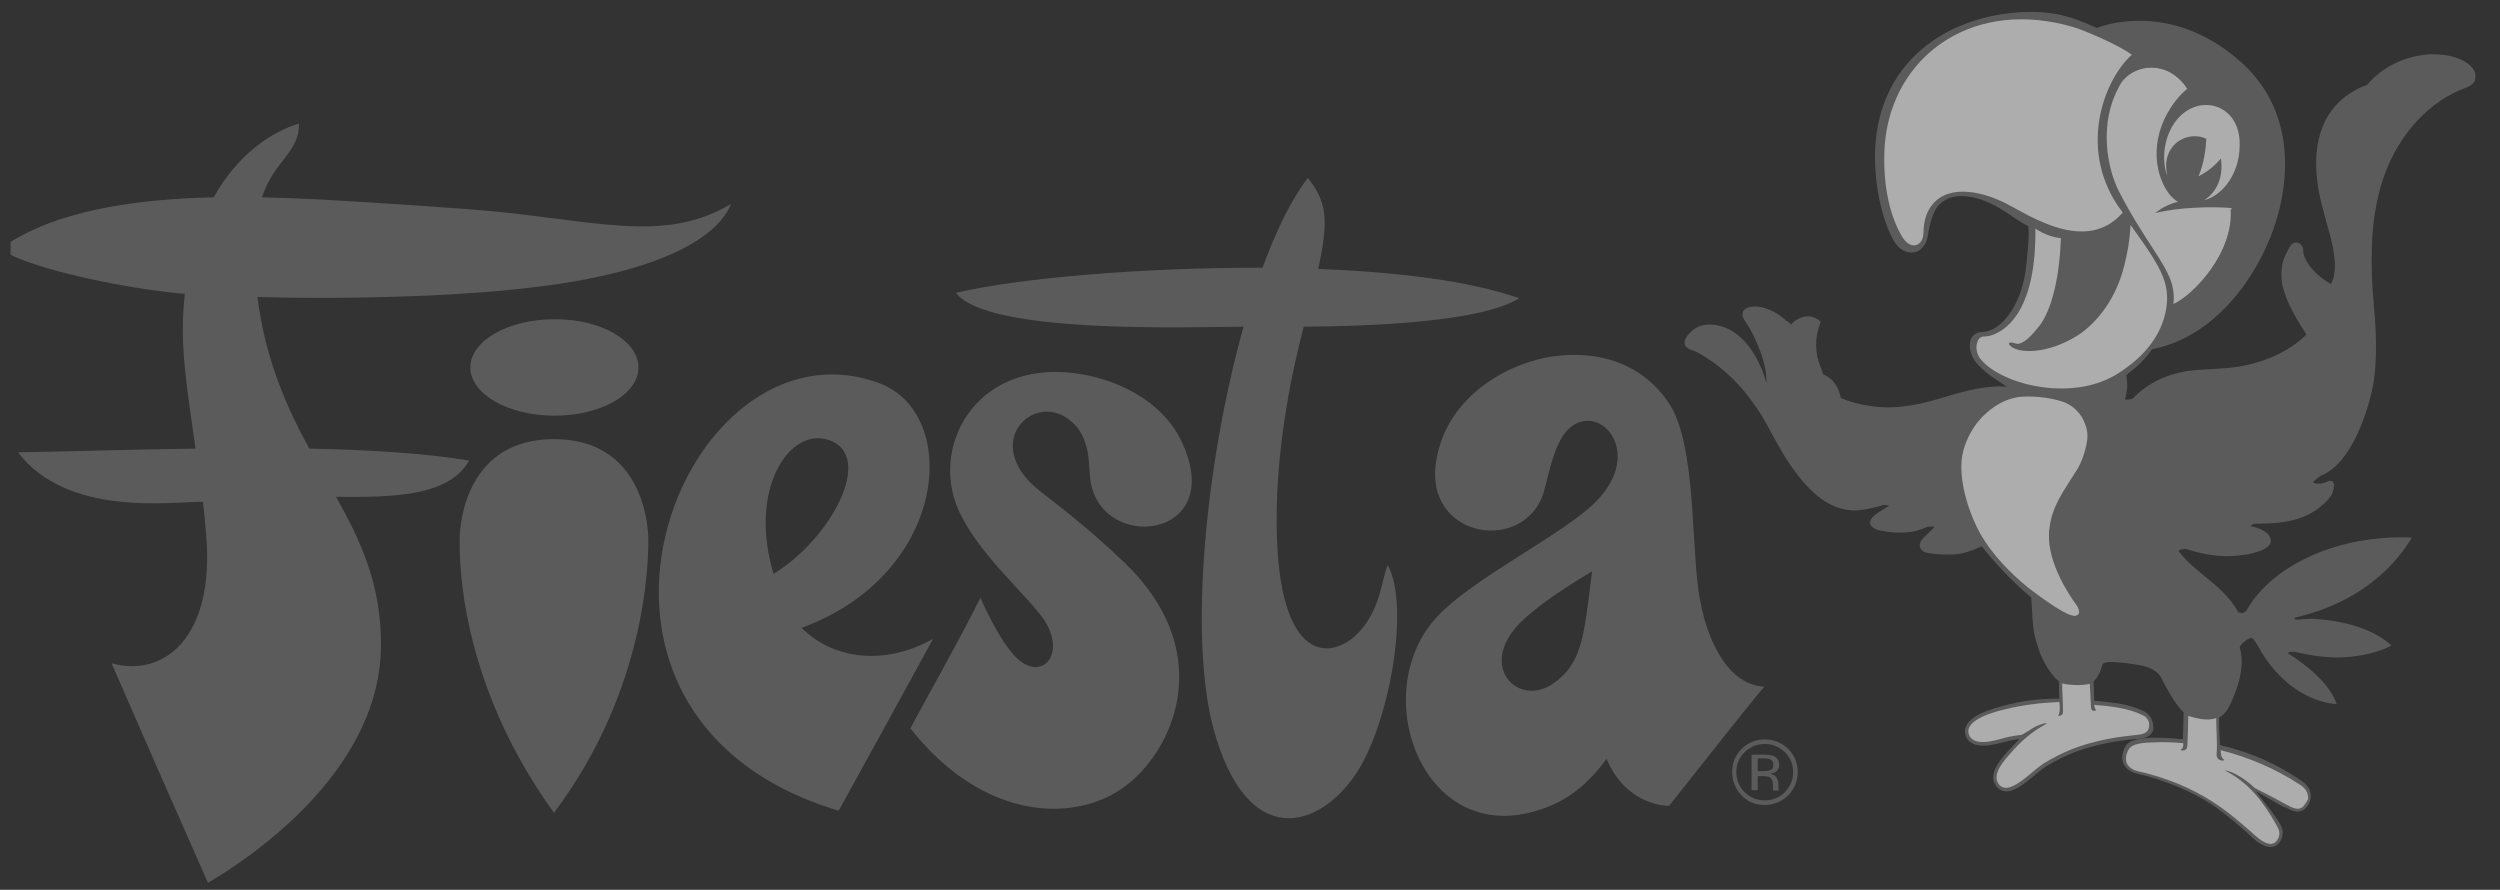 <svg xmlns="http://www.w3.org/2000/svg" fill="none" viewBox="0 0 118 42" height="42" width="118">
<rect x="0" y="0" width="118" height="42" fill="#333333" stroke="none"/>
<g clip-path="url(#clip0_605_5458)" opacity="0.6">
<path fill="#777777" d="M82.674 35.601V37.293H82.965V36.632H83.199C83.354 36.632 83.471 36.651 83.529 36.69C83.646 36.749 83.685 36.885 83.685 37.079V37.215V37.274V37.293V37.312H83.976L83.957 37.293C83.957 37.274 83.938 37.254 83.938 37.196C83.938 37.157 83.938 37.118 83.938 37.079V36.962C83.938 36.885 83.899 36.788 83.84 36.69C83.782 36.593 83.685 36.554 83.549 36.515C83.646 36.496 83.743 36.476 83.801 36.438C83.918 36.36 83.976 36.263 83.976 36.107C83.976 35.893 83.879 35.757 83.704 35.679C83.607 35.64 83.451 35.621 83.237 35.621H82.674V35.601ZM83.704 36.107C83.704 36.243 83.646 36.321 83.529 36.36C83.471 36.379 83.374 36.399 83.237 36.399H82.965V35.796H83.218C83.393 35.796 83.51 35.815 83.588 35.854C83.665 35.913 83.704 35.99 83.704 36.107ZM84.851 36.438C84.851 36.01 84.696 35.64 84.404 35.349C84.093 35.057 83.743 34.901 83.296 34.901C82.868 34.901 82.499 35.057 82.207 35.349C81.896 35.66 81.76 36.01 81.76 36.438C81.76 36.865 81.915 37.235 82.207 37.546C82.499 37.857 82.868 37.993 83.296 37.993C83.724 37.993 84.093 37.837 84.404 37.546C84.696 37.235 84.851 36.865 84.851 36.438ZM83.296 35.115C83.665 35.115 83.976 35.251 84.249 35.504C84.501 35.757 84.638 36.087 84.638 36.438C84.638 36.807 84.501 37.118 84.249 37.39C83.996 37.643 83.665 37.779 83.296 37.779C82.926 37.779 82.615 37.643 82.343 37.39C82.09 37.138 81.954 36.807 81.954 36.438C81.954 36.068 82.09 35.757 82.343 35.504C82.615 35.251 82.926 35.115 83.296 35.115Z"></path>
<path fill="#777777" d="M26.148 20.727C22.065 20.727 21.695 24.596 21.695 25.491C21.695 26.385 21.637 32.121 26.148 38.363C30.562 32.491 30.601 26.405 30.601 25.491C30.601 24.596 30.232 20.727 26.148 20.727ZM30.134 17.344C30.134 18.608 28.365 19.619 26.168 19.619C23.97 19.619 22.201 18.588 22.201 17.344C22.201 16.08 23.99 15.069 26.168 15.069C28.345 15.049 30.134 16.08 30.134 17.344Z"></path>
<path fill="#777777" d="M23.679 10.014C22.201 9.858 17.515 9.547 15.006 9.411C14.151 9.372 13.256 9.333 12.362 9.314C12.965 7.525 14.131 7.214 14.112 5.833C12.809 6.222 11.215 7.291 10.087 9.314C6.665 9.391 3.301 9.858 0.909 11.18C0.229 11.55 -0.16 11.783 0.87 12.191C2.406 12.833 5.712 13.572 8.434 13.844C8.531 13.844 8.629 13.864 8.726 13.864C8.667 14.408 8.629 14.991 8.629 15.614C8.629 17.227 8.94 19.094 9.231 21.175C6.237 21.214 3.301 21.311 0.851 21.35C3.184 24.402 8.026 23.683 9.581 23.683C9.64 24.208 9.698 24.753 9.737 25.316C10.126 30.08 7.734 32.005 5.265 31.305C6.276 33.639 8.279 38.189 9.815 41.669C11.467 40.697 17.884 36.614 17.981 30.566C18.02 27.65 17.048 25.569 15.862 23.45C18.429 23.469 21.17 23.469 22.142 21.739C20.043 21.389 17.398 21.233 14.598 21.175C13.529 19.211 12.537 17.014 12.148 14.019C16.465 14.136 22.92 14.019 27.12 13.28C32.895 12.269 34.179 10.441 34.509 9.625C31.554 11.375 28.715 10.558 23.679 10.014Z"></path>
<path fill="#777777" d="M39.118 20.766C41.315 21.505 39.234 25.433 36.512 27.086C35.306 23.1 37.251 20.144 39.118 20.766ZM37.834 29.633C44.757 27.105 45.379 19.522 41.49 18.083C32.215 14.661 24.573 33.755 39.584 38.266C40.498 36.614 43.045 31.986 44.037 30.158C41.587 31.519 39.195 31.014 37.834 29.633Z"></path>
<path fill="#777777" d="M47.869 30.936C47.266 30.275 46.702 29.167 46.274 28.214C45.38 30.042 43.649 33.095 42.969 34.378C46.488 38.85 50.96 38.889 53.294 36.964C55.608 35.059 57.26 30.606 53.119 26.6C51.33 24.87 49.697 23.664 49.035 23.139C46.216 20.864 48.88 18.356 50.591 19.911C51.447 20.67 51.388 21.836 51.447 22.497C51.777 26.192 58.116 25.511 55.705 20.709C54.81 18.939 52.769 17.889 50.746 17.617C46.002 16.995 43.805 21.175 45.322 24.247C46.235 26.114 48.102 27.747 49.133 29.05C50.494 30.82 49.152 32.336 47.869 30.936Z"></path>
<path fill="#777777" d="M75.148 26.969C73.321 28.038 72.057 29.011 71.532 29.633C69.879 31.597 71.707 33.327 73.262 32.297C74.721 31.325 74.76 29.963 75.148 26.969ZM83.276 32.413C82.79 32.938 79.407 37.255 78.784 38.033C78.046 38.033 76.568 37.605 75.829 35.816C75.343 36.497 74.526 37.411 73.398 37.936C67.39 40.677 64.357 32.861 67.818 29.127C69.49 27.299 73.807 25.219 75.323 23.683C77.696 21.291 75.421 18.861 74.001 20.28C73.34 20.941 73.068 22.516 72.893 23.138C72.057 26.191 67.137 25.472 67.798 21.7C68.323 18.608 71.318 17.091 73.321 16.819C77.073 16.333 78.609 18.666 78.979 19.386C80.107 21.661 79.796 26.347 80.282 28.524C80.515 29.75 81.351 32.316 83.276 32.413Z"></path>
<path fill="#777777" d="M64.569 29.283C63.558 30.936 61.05 31.811 60.408 27.105C60.253 25.977 59.864 21.797 61.536 15.419C64.842 15.399 69.936 15.185 71.706 14.077C69.392 13.261 65.93 12.833 62.217 12.697C62.742 10.324 62.606 9.508 61.731 8.399C60.953 9.411 60.233 10.888 59.592 12.638C53.836 12.619 47.964 13.144 45.125 13.824C46.603 15.769 55.994 15.438 58.697 15.419C56.928 21.738 56.092 30.002 57.278 34.397C58.853 40.172 62.256 39.141 64.006 36.516C65.561 34.183 66.572 28.641 65.503 26.677C65.231 27.299 65.231 28.213 64.569 29.283Z"></path>
<path fill="#777777" d="M101.204 33.58C100.504 33.23 99.726 33.153 99.045 33.094C99.045 33.094 98.851 33.075 98.851 33.094C98.832 32.841 98.832 32.297 98.812 32.044L98.598 31.889C98.462 31.927 98.268 31.947 98.073 31.947C97.859 31.947 97.606 31.908 97.373 31.869L97.179 32.025C97.179 32.316 97.198 32.822 97.198 32.977H97.023C96.09 32.997 95.37 33.094 94.593 33.308C93.912 33.483 93.115 33.736 92.843 34.203C92.745 34.358 92.726 34.514 92.765 34.669C92.823 34.903 93.018 35.194 93.601 35.194C93.97 35.194 94.398 35.078 94.593 35.019H94.612C94.826 34.961 95.234 34.883 95.312 34.883C95.312 34.883 95.02 35.194 94.806 35.428L94.748 35.486C94.418 35.855 93.815 36.555 94.204 37.08C94.32 37.255 94.495 37.352 94.709 37.352C95.118 37.352 95.584 36.964 96.031 36.594C96.226 36.439 96.401 36.283 96.556 36.186C97.023 35.894 97.47 35.68 97.918 35.505C98.734 35.194 99.629 35 100.737 34.883C100.776 34.883 100.795 34.883 100.834 34.883C101.107 34.864 101.534 34.825 101.632 34.436C101.67 34.086 101.515 33.736 101.204 33.58Z"></path>
<path fill="#777777" d="M107.153 39.977C106.783 39.977 106.375 39.607 106.142 39.374C106.103 39.335 106.083 39.316 106.064 39.296C105.597 38.888 105.169 38.538 104.761 38.227C103.808 37.527 102.642 37.002 101.339 36.632C101.261 36.613 101.183 36.593 101.106 36.574C100.833 36.516 100.542 36.457 100.328 36.204C100.094 35.932 100.153 35.543 100.308 35.252C100.522 34.863 101.144 34.843 101.533 34.824C101.592 34.824 101.631 34.824 101.669 34.824C101.767 34.824 101.864 34.824 101.961 34.824C102.214 34.824 102.428 34.843 102.661 34.863L102.875 34.882H103.031C103.031 34.902 103.069 33.929 103.069 33.579L103.283 33.424C103.497 33.502 103.828 33.579 104.139 33.579C104.275 33.579 104.411 33.56 104.508 33.521L104.742 33.677C104.742 33.891 104.742 34.571 104.761 34.727C104.781 34.999 104.761 34.843 104.781 35.154C104.781 35.193 105.033 35.232 105.033 35.232C106.336 35.563 107.425 36.049 108.592 36.827C108.844 37.002 109.117 37.235 109.058 37.682C109.039 37.838 108.981 37.954 108.903 38.052C108.786 38.227 108.631 38.304 108.436 38.304C108.222 38.304 108.008 38.188 107.872 38.09L107.833 38.11C107.464 37.916 106.531 37.371 106.531 37.371C106.278 37.177 107.211 38.207 107.542 38.771L107.561 38.791C107.697 39.024 107.833 39.277 107.678 39.607C107.542 39.918 107.328 39.977 107.153 39.977Z"></path>
<path fill="#777777" d="M86.97 19.094C86.97 19.075 86.97 19.075 86.97 19.055V19.094ZM116.214 2.838C115.845 2.663 115.398 2.566 114.892 2.566C114.814 2.566 114.736 2.566 114.659 2.566C113.998 2.605 112.714 2.858 111.723 4.005H111.742C111.275 4.161 110.809 4.433 110.42 4.802C109.195 5.969 109.214 7.738 109.448 9.022C109.525 9.488 109.681 9.975 109.798 10.461C110.089 11.452 110.342 12.405 110.128 13.164L110.031 13.397C110.011 13.397 109.992 13.377 109.973 13.377L109.934 13.358C109.486 13.105 108.728 12.444 108.709 11.822C108.709 11.686 108.65 11.569 108.534 11.491C108.359 11.394 108.184 11.452 108.067 11.666C107.97 11.841 107.873 12.016 107.795 12.23C107.659 12.658 107.659 13.086 107.736 13.494C107.95 14.35 108.417 15.088 108.864 15.789C108.048 16.605 106.745 17.208 105.228 17.363C104.956 17.383 104.684 17.402 104.411 17.422C104.023 17.441 103.614 17.461 103.206 17.519C102.175 17.694 101.3 18.141 100.678 18.802C100.659 18.822 100.542 18.861 100.406 18.861C100.348 18.861 100.309 18.861 100.289 18.841C100.348 18.705 100.367 18.588 100.386 18.433L100.406 18.219C100.406 18.102 100.386 17.889 100.367 17.713L100.464 17.616C100.892 17.305 101.281 16.916 101.573 16.488C105.461 15.711 107.075 11.394 107.075 11.394C107.075 11.394 109.545 6.222 105.695 2.858C102.292 -0.098 98.967 1.322 98.967 1.322C98.792 1.244 98.617 1.166 98.442 1.088C97.567 0.738 96.886 0.563 95.856 0.563C94.475 0.563 93.114 0.894 91.967 1.477C90.722 2.138 89.128 3.422 88.642 5.911C88.214 8.069 88.836 10.48 89.42 11.414C89.653 11.783 89.945 11.919 90.236 11.919C90.314 11.919 90.353 11.919 90.392 11.9C90.742 11.822 90.975 11.433 91.014 11.005C91.014 11.005 91.092 10.48 91.267 10.072C91.422 9.702 91.695 9.45 92.064 9.333C92.22 9.275 92.395 9.255 92.589 9.255C93.153 9.255 93.814 9.469 94.495 9.897C94.884 10.13 95.331 10.48 95.739 10.675C95.797 11.18 95.681 12.075 95.642 12.502C95.486 14.136 94.728 15.205 94.067 15.536C93.853 15.633 93.678 15.672 93.561 15.672C93.328 15.672 93.134 15.789 93.036 15.983C92.998 16.061 92.978 16.139 92.978 16.236C92.959 16.547 93.075 16.877 93.289 17.13C93.484 17.363 93.736 17.577 94.009 17.772L94.728 18.258C94.631 18.258 94.514 18.238 94.417 18.238C94.359 18.238 94.3 18.238 94.261 18.238C93.367 18.277 92.55 18.511 91.578 18.802C90.625 19.094 89.809 19.23 89.089 19.23C88.409 19.23 87.397 19.036 86.892 18.783V18.802C86.795 18.297 86.561 17.927 86.153 17.713C86.114 17.694 86.075 17.675 86.056 17.675C86.017 17.597 85.978 17.422 85.939 17.344C85.647 16.663 85.647 15.905 85.939 15.186C85.803 15.05 85.609 14.952 85.375 14.933C85.356 14.933 85.317 14.933 85.297 14.933C85.123 14.933 84.753 15.05 84.539 15.322C84.481 15.244 84.403 15.186 84.325 15.147C84.092 14.933 83.839 14.758 83.567 14.641C83.295 14.525 83.061 14.466 82.847 14.466C82.731 14.466 82.634 14.486 82.536 14.505C82.381 14.563 82.284 14.641 82.264 14.739C82.206 14.914 82.303 15.069 82.4 15.205L82.439 15.264C82.556 15.438 82.634 15.575 82.731 15.769C83.061 16.45 83.411 17.305 83.373 18.083C83.256 17.636 83.022 17.033 82.672 16.527C82.128 15.73 81.428 15.322 80.689 15.322H80.67C80.242 15.322 79.931 15.497 79.659 15.827C79.581 15.925 79.484 16.08 79.522 16.255C79.581 16.43 79.756 16.488 79.911 16.547C79.989 16.566 80.047 16.605 80.106 16.625C81.234 17.247 82.167 18.122 82.964 19.327C83.198 19.658 83.431 20.105 83.664 20.533C83.936 21.019 84.209 21.525 84.481 21.913C85.297 23.08 86.25 24.13 87.631 24.091C88.059 24.072 88.7 23.897 88.895 23.838C88.914 23.838 88.934 23.838 88.972 23.838C89.05 23.838 89.128 23.858 89.167 23.877C89.147 23.897 89.089 23.916 89.031 23.955C88.545 24.247 88.292 24.441 88.272 24.636C88.253 24.713 88.311 24.83 88.37 24.869C88.525 25.005 88.72 25.044 88.895 25.064C89.167 25.122 89.439 25.141 89.692 25.141C90.159 25.141 90.586 25.044 90.956 24.869C90.975 24.869 91.053 24.85 91.17 24.85C91.228 24.85 91.267 24.85 91.306 24.869C91.17 25.025 91.014 25.161 90.859 25.316L90.781 25.394C90.645 25.53 90.586 25.686 90.625 25.822C90.664 25.958 90.8 26.075 90.975 26.094C91.306 26.152 91.617 26.172 91.909 26.172C92.006 26.172 92.084 26.172 92.181 26.172C92.609 26.152 93.036 26.016 93.542 25.783C93.542 25.783 94.592 27.163 95.875 28.194C95.914 28.738 95.934 29.555 96.031 29.963C96.225 30.78 96.478 31.402 97.022 32.025C97.256 32.277 97.703 32.336 98.014 32.336C98.17 32.336 98.345 32.316 98.539 32.297C98.986 32.219 99.161 31.616 99.239 31.363C99.259 31.305 99.395 31.247 99.531 31.247C99.589 31.247 99.647 31.247 99.706 31.247C100.134 31.247 101.086 31.402 101.125 31.422C101.514 31.519 101.845 31.675 102.02 32.005C102.214 32.394 102.486 32.9 102.759 33.269C103.148 33.775 103.381 33.95 104.256 33.969H104.275C104.975 33.969 105.209 33.405 105.384 32.977C105.598 32.491 105.714 32.083 105.773 31.694C105.831 31.247 105.811 30.897 105.714 30.547C105.714 30.527 105.753 30.411 106.045 30.197C106.123 30.158 106.2 30.119 106.259 30.119C106.317 30.119 106.356 30.139 106.375 30.177C106.492 30.352 106.609 30.527 106.706 30.722C108.223 33.23 110.284 33.23 110.284 33.23C110.284 33.23 110.031 32.102 107.989 30.838C108.009 30.741 108.3 30.761 108.3 30.761C109.02 30.936 109.739 31.033 110.4 31.033C111.995 30.994 112.87 30.469 112.87 30.469C112.87 30.469 111.859 29.341 109.117 29.205C108.903 29.205 108.689 29.225 108.495 29.244C108.475 29.244 108.475 29.244 108.456 29.244C108.359 29.244 108.3 29.264 108.3 29.186C108.3 29.147 108.339 29.147 108.417 29.127C110.07 28.738 112.384 27.766 113.842 25.375C110.439 25.219 107.27 26.639 106.045 28.797C106.006 28.913 105.753 28.991 105.636 28.875C105.248 28.175 104.645 27.669 104.061 27.202C103.614 26.833 103.167 26.463 102.817 25.997C102.973 25.88 103.206 25.919 103.206 25.919C103.809 26.113 104.45 26.25 105.092 26.25C105.461 26.25 105.811 26.211 106.142 26.152C106.706 26.036 107.017 25.88 107.134 25.686C107.192 25.588 107.192 25.472 107.153 25.375C107.017 25.044 106.492 24.889 106.278 24.85C106.259 24.85 106.239 24.83 106.22 24.83C106.259 24.791 106.356 24.713 106.473 24.713C106.55 24.713 106.609 24.713 106.686 24.713C107.989 24.713 108.884 24.461 109.545 23.897C109.739 23.741 109.914 23.566 110.05 23.352C110.148 23.197 110.167 22.886 110.167 22.886C110.167 22.847 110.167 22.827 110.148 22.808C110.128 22.73 110.05 22.691 109.973 22.691L109.895 22.711C109.798 22.75 109.739 22.788 109.642 22.808C109.564 22.827 109.486 22.827 109.409 22.827C109.35 22.827 109.292 22.827 109.253 22.808C109.214 22.808 109.195 22.788 109.175 22.769C109.214 22.691 109.331 22.613 109.428 22.536C109.467 22.516 109.506 22.477 109.525 22.458C111.023 21.913 111.8 19.25 111.995 18.258C112.131 17.538 112.17 16.663 112.131 15.633C112.111 15.264 112.092 14.875 112.053 14.505C112.034 14.175 111.995 13.825 111.975 13.494C111.898 11.977 111.898 10.014 112.559 8.225C113.278 6.261 114.717 4.744 116.389 4.141C116.759 4.005 116.836 3.811 116.836 3.655C116.895 3.325 116.564 3.013 116.214 2.838Z"></path>
<path fill="white" d="M101.729 10.053C102.04 9.8 102.39 9.625 102.798 9.527C102.643 9.43 102.487 9.294 102.371 9.139C101.612 8.108 101.476 6.3 102.701 4.744C102.876 4.511 103.071 4.336 103.246 4.18C103.148 4.044 103.071 3.927 102.993 3.85C101.962 2.741 100.562 3.169 100.135 3.889C98.929 5.872 99.551 8.147 100.018 9.041C101.223 11.375 102.254 12.425 102.526 13.455C102.604 13.766 102.623 14.058 102.585 14.35C103.518 13.941 105.443 11.939 105.326 9.819C104.393 9.741 102.857 9.78 101.729 10.053Z"></path>
<path fill="white" d="M102.641 5.793C102.038 6.668 102.077 7.718 102.291 8.301C102.233 7.912 102.194 7.621 102.369 7.212C102.7 6.493 103.536 6.26 104.138 6.551C104.119 7.018 104.022 7.737 103.769 8.321C104.197 8.107 104.566 7.796 104.819 7.485C104.819 7.504 104.838 7.523 104.838 7.562C104.936 8.418 104.605 9.079 104.041 9.448C104.897 9.235 105.713 8.204 105.713 6.843C105.752 4.84 103.652 4.335 102.641 5.793Z"></path>
<path fill="white" d="M91.054 9.878C90.821 10.286 90.801 10.694 90.782 11.044C90.763 11.589 90.179 11.88 89.751 11.122C88.818 9.508 88.876 7.291 89.013 6.358C89.596 2.45 93.271 -0.078 97.879 1.283C98.463 1.458 100.096 2.178 100.621 2.586C99.26 3.811 98.015 7.194 100.193 10.033C98.463 12.036 95.701 10.111 94.651 9.586C93.407 8.964 91.754 8.672 91.054 9.878Z"></path>
<path fill="white" d="M102.253 13.649C102.117 12.676 101.164 11.49 100.561 10.615C100.522 11.374 100.425 11.879 100.27 12.521C99.803 14.426 98.656 15.476 98.014 15.865C96.614 16.721 95.311 16.682 94.922 16.351C94.767 16.235 94.786 16.137 95 16.176C95.156 16.215 95.233 16.274 95.428 16.176C95.525 16.118 95.719 16.06 96.245 15.399C96.517 15.068 97.178 13.94 97.275 11.238C96.925 11.218 96.439 11.043 96.07 10.79C96.108 14.407 94.883 15.476 94.106 15.787C93.911 15.865 93.756 15.885 93.62 15.885C93.289 15.885 93.133 16.546 93.503 16.974C94.533 18.199 97.956 19.015 100.075 17.557C102.622 15.904 102.292 13.824 102.253 13.649Z"></path>
<path fill="white" d="M95.253 18.744C94.65 18.841 94.106 19.133 93.542 19.697L93.308 19.969C92.92 20.494 92.647 21.116 92.589 21.719C92.492 22.866 92.959 24.286 93.484 25.219C94.047 26.192 94.883 27.047 95.739 27.747C97.878 29.38 97.995 29.05 98.034 29.03C98.228 28.991 98.092 28.661 98.014 28.564C97.722 28.175 96.653 26.619 96.711 25.2C96.711 25.122 96.711 25.044 96.731 24.986C96.828 23.878 97.489 23.061 98.072 22.108C98.325 21.68 98.481 21.078 98.52 20.728C98.539 20.494 98.52 20.261 98.422 20.028C98.247 19.522 97.859 19.133 97.353 18.958C96.711 18.744 95.817 18.666 95.253 18.744Z"></path>
<path fill="#777777" d="M84.638 21.856C84.132 21.136 83.607 19.989 83.141 19.27C82.382 18.142 81.449 17.189 80.224 16.528C79.932 16.372 79.504 16.372 79.816 15.983C80.049 15.692 80.321 15.536 80.691 15.536C82.596 15.517 83.432 18.375 83.296 18.706C83.277 18.783 83.452 18.764 83.471 18.706C83.782 17.733 83.354 16.606 82.927 15.731C82.829 15.536 82.752 15.4 82.635 15.225C82.518 15.031 82.324 14.817 82.654 14.72C82.946 14.622 83.296 14.72 83.549 14.836C85.415 15.653 85.396 18.044 84.988 19.658C84.968 19.736 85.143 19.717 85.221 19.658C85.221 19.658 85.221 19.658 85.221 19.639C85.474 19.308 85.649 19.153 85.766 18.764C85.824 18.608 85.882 18.239 85.863 18.064C85.843 17.85 85.921 17.831 86.115 17.928C87.029 18.414 86.854 19.697 86.641 20.475C86.407 21.331 86.29 21.875 86.699 22.731C86.971 23.314 87.496 23.683 88.099 23.917C86.504 24.189 85.396 22.925 84.638 21.856Z"></path>
<path fill="#777777" d="M92.766 24.208C92.163 22.652 92.124 20.844 93.329 19.56C93.835 19.055 94.399 18.685 95.06 18.51C94.827 18.471 94.574 18.452 94.341 18.471C93.427 18.53 92.571 18.763 91.696 19.035C90.277 19.463 88.468 19.794 87.127 19.113C87.146 19.21 87.146 19.327 87.146 19.405C87.146 20.299 86.563 21.116 86.738 22.01C86.816 22.438 87.01 22.885 87.302 23.216C87.593 23.527 87.924 23.644 88.293 23.819C88.468 23.799 88.643 23.78 88.838 23.721C89.032 23.644 89.596 23.78 89.266 24.033C89.149 24.13 88.293 24.577 88.449 24.752C88.566 24.869 88.741 24.908 88.916 24.947C89.577 25.083 90.257 25.063 90.879 24.771C91.016 24.713 91.696 24.694 91.463 24.985C91.288 25.199 91.093 25.355 90.899 25.53C90.704 25.705 90.782 25.899 91.016 25.938C91.404 25.997 91.793 26.035 92.182 26.016C92.649 25.997 93.077 25.841 93.485 25.627C93.213 25.16 92.96 24.694 92.766 24.208Z"></path>
<path fill="#777777" d="M108.418 28.952C111.023 28.31 112.812 26.619 113.532 25.491C110.907 25.452 107.582 26.599 106.221 28.855C106.123 29.03 105.637 29.127 105.52 28.913C104.859 27.708 103.518 27.124 102.701 26.035C102.487 25.763 103.129 25.646 103.304 25.705C104.198 26.035 105.209 26.113 106.143 25.919C106.337 25.88 107.173 25.705 107.037 25.355C106.94 25.102 106.512 24.985 106.279 24.927C105.832 24.83 106.201 24.46 106.493 24.46C107.504 24.48 108.651 24.363 109.448 23.683C109.526 23.605 109.623 23.527 109.701 23.449C109.857 23.294 109.954 23.099 109.993 22.885C110.012 22.808 110.012 22.749 109.993 22.769C109.895 22.808 109.818 22.866 109.721 22.885C109.584 22.924 109.409 22.924 109.273 22.905C109.176 22.885 109.001 22.808 109.059 22.691C109.137 22.458 109.468 22.322 109.623 22.146C109.818 21.913 109.973 21.68 110.07 21.408C110.284 20.824 110.343 20.202 110.284 19.58C110.148 18.238 109.604 17.13 108.904 16.021C107.97 16.955 106.668 17.383 105.307 17.519C104.646 17.577 103.965 17.558 103.304 17.674C102.371 17.83 101.515 18.238 100.873 18.919C100.757 19.055 100.076 19.113 100.193 18.802L100.212 18.744C100.309 18.491 100.329 18.199 100.29 17.927C100.29 17.869 100.29 17.927 100.29 17.869C99.454 18.374 98.423 18.588 97.432 18.705C97.84 18.88 98.19 19.113 98.423 19.444C99.104 20.435 98.734 21.485 98.171 22.399C97.509 23.469 96.654 24.733 97.004 26.016C97.179 26.658 97.645 27.552 97.996 28.116C98.151 28.388 98.346 28.602 98.346 28.933C98.346 29.769 97.062 28.913 96.732 28.719C96.479 28.583 96.284 28.427 96.051 28.271C96.012 28.816 96.07 29.399 96.187 29.866C96.382 30.624 96.596 31.247 97.14 31.849C97.373 32.102 97.937 32.16 98.501 32.063C98.832 32.005 98.987 31.499 99.065 31.247C99.104 31.091 99.357 31.013 99.512 31.013C100.018 30.994 100.407 31.091 100.815 31.149C101.204 31.188 101.923 31.383 102.118 31.81C102.254 32.102 102.409 32.491 102.895 33.113C103.265 33.58 103.459 33.735 104.276 33.755C104.84 33.755 105.054 33.346 105.248 32.86C105.423 32.471 105.559 32.044 105.618 31.635C105.657 31.266 105.676 30.916 105.579 30.547C105.54 30.372 105.793 30.138 105.987 30.002C106.162 29.885 106.415 29.827 106.551 30.021C106.882 30.488 107.095 30.994 107.465 31.441C107.757 31.771 108.068 32.083 108.437 32.335C108.923 32.666 109.487 32.919 110.09 33.016C110.012 32.899 109.954 32.783 109.876 32.666C109.39 31.947 108.729 31.363 107.951 30.935C107.562 30.721 108.165 30.488 108.398 30.547C110.576 31.247 112.695 30.391 112.715 30.391C111.509 29.594 110.012 29.224 108.573 29.36C108.184 29.438 107.99 29.049 108.418 28.952Z"></path>
<path fill="#777777" d="M116.39 3.966C114.484 4.627 113.104 6.377 112.442 8.146C111.82 9.838 111.762 11.705 111.84 13.474C111.879 14.194 111.956 14.894 111.995 15.613C112.034 16.449 112.015 17.383 111.859 18.199C111.606 19.58 111.004 21.135 109.876 22.146C110.44 21.446 110.595 20.494 110.537 19.58C110.44 18.102 109.759 16.838 108.962 15.613C108.534 14.952 108.106 14.252 107.931 13.494C107.834 13.105 107.873 12.696 107.97 12.307C108.029 12.113 108.126 11.938 108.223 11.783C108.398 11.471 108.534 11.744 108.554 11.957C108.651 12.638 109.39 13.28 109.856 13.533C110.867 14.019 111.354 14.932 111.354 14.874C111.295 14.252 110.692 13.435 110.284 13.241C110.615 12.035 109.856 10.48 109.584 9.021C109.331 7.621 109.409 6.008 110.517 4.958C111.12 4.394 111.956 3.985 112.812 4.083C113.084 4.121 112.734 4.394 112.617 4.491C111.956 5.016 111.179 6.066 111.392 7.738C111.412 7.816 111.529 7.777 111.509 7.524C111.412 5.813 113.045 4.685 113.298 4.51C113.473 4.394 113.629 4.063 113.395 3.869C113.259 3.752 112.715 3.577 112.17 3.752C112.812 3.13 113.959 2.799 114.659 2.78C115.165 2.76 115.69 2.799 116.137 3.033C116.604 3.208 117.07 3.713 116.39 3.966Z"></path>
<path fill="white" d="M101.418 34.377C101.34 34.688 100.932 34.669 100.679 34.708C99.707 34.805 98.735 34.999 97.821 35.349C97.335 35.544 96.868 35.777 96.44 36.05C95.837 36.438 94.787 37.663 94.321 36.983C94.01 36.516 94.632 35.855 94.924 35.525C95.371 34.999 95.935 34.513 96.557 34.183C96.693 34.105 96.46 34.144 96.362 34.183C95.935 34.319 95.896 34.436 95.41 34.688C95.332 34.688 94.787 34.766 94.554 34.844C94.204 34.941 93.096 35.291 92.921 34.63C92.746 33.95 94.204 33.58 94.632 33.483C95.448 33.269 96.362 33.172 97.198 33.133C97.237 33.366 97.237 33.658 97.14 33.775C97.218 33.794 97.374 33.794 97.374 33.58C97.374 33.113 97.335 32.724 97.335 32.258C97.568 32.316 97.84 32.336 98.073 32.336C98.249 32.336 98.462 32.316 98.637 32.277C98.657 32.569 98.676 33.094 98.696 33.386C98.696 33.638 98.968 33.541 98.929 33.502C98.89 33.463 98.851 33.366 98.851 33.269C99.59 33.327 100.485 33.425 101.126 33.755C101.379 33.852 101.496 34.124 101.418 34.377Z"></path>
<path fill="white" d="M108.767 37.994C108.534 38.344 108.145 38.091 107.911 37.974C107.503 37.741 106.434 37.197 106.434 37.197C106.045 36.847 105.85 36.711 105.442 36.497C105.209 36.38 104.917 36.341 105.034 36.38C106.122 36.925 106.822 37.838 107.406 38.869C107.522 39.083 107.659 39.277 107.542 39.55C107.211 40.269 106.434 39.413 106.181 39.2C105.753 38.83 105.325 38.461 104.859 38.13C103.809 37.372 102.622 36.847 101.378 36.516C101.067 36.419 100.678 36.419 100.464 36.147C100.27 35.933 100.347 35.602 100.464 35.388C100.659 35.038 101.339 35.058 101.709 35.038C102.156 35.019 102.603 35.038 103.05 35.077C103.05 35.175 103.07 35.33 102.914 35.388C102.992 35.447 103.245 35.466 103.245 35.175C103.264 34.805 103.284 34.163 103.284 33.794C103.692 33.911 104.217 34.047 104.606 33.891C104.606 34.474 104.664 35.116 104.625 35.563C104.586 35.913 104.936 35.933 104.995 35.874C104.82 35.758 104.82 35.544 104.82 35.408C106.122 35.738 107.406 36.283 108.534 37.022C108.806 37.197 108.961 37.391 108.942 37.722C108.903 37.8 108.845 37.897 108.767 37.994Z"></path>
<path fill="#777777" d="M107.679 7.504C107.504 2.235 101.748 0.563 99.629 1.516C100.426 1.904 101.126 2.313 101.418 2.488C100.854 2.935 100.426 3.402 100.134 3.907C100.582 3.188 101.982 2.76 102.993 3.868C103.071 3.946 103.148 4.063 103.246 4.199C104.704 3.071 106.434 4.141 106.396 6.299C106.357 7.893 105.559 9.021 104.684 9.468C105.132 9.507 105.676 9.721 105.871 9.993C105.696 9.935 105.462 9.896 105.287 9.877C105.423 11.996 103.479 13.979 102.546 14.388V14.368C102.526 14.504 102.507 14.64 102.468 14.796C102.332 15.282 102.137 15.768 101.865 16.215C104.704 15.768 107.834 11.704 107.679 7.504Z"></path>
</g>
<defs>
<clipPath id="clip0_605_5458">
<rect transform="translate(0.5)" fill="white" height="42" width="116.812"></rect>
</clipPath>
</defs>
</svg>
